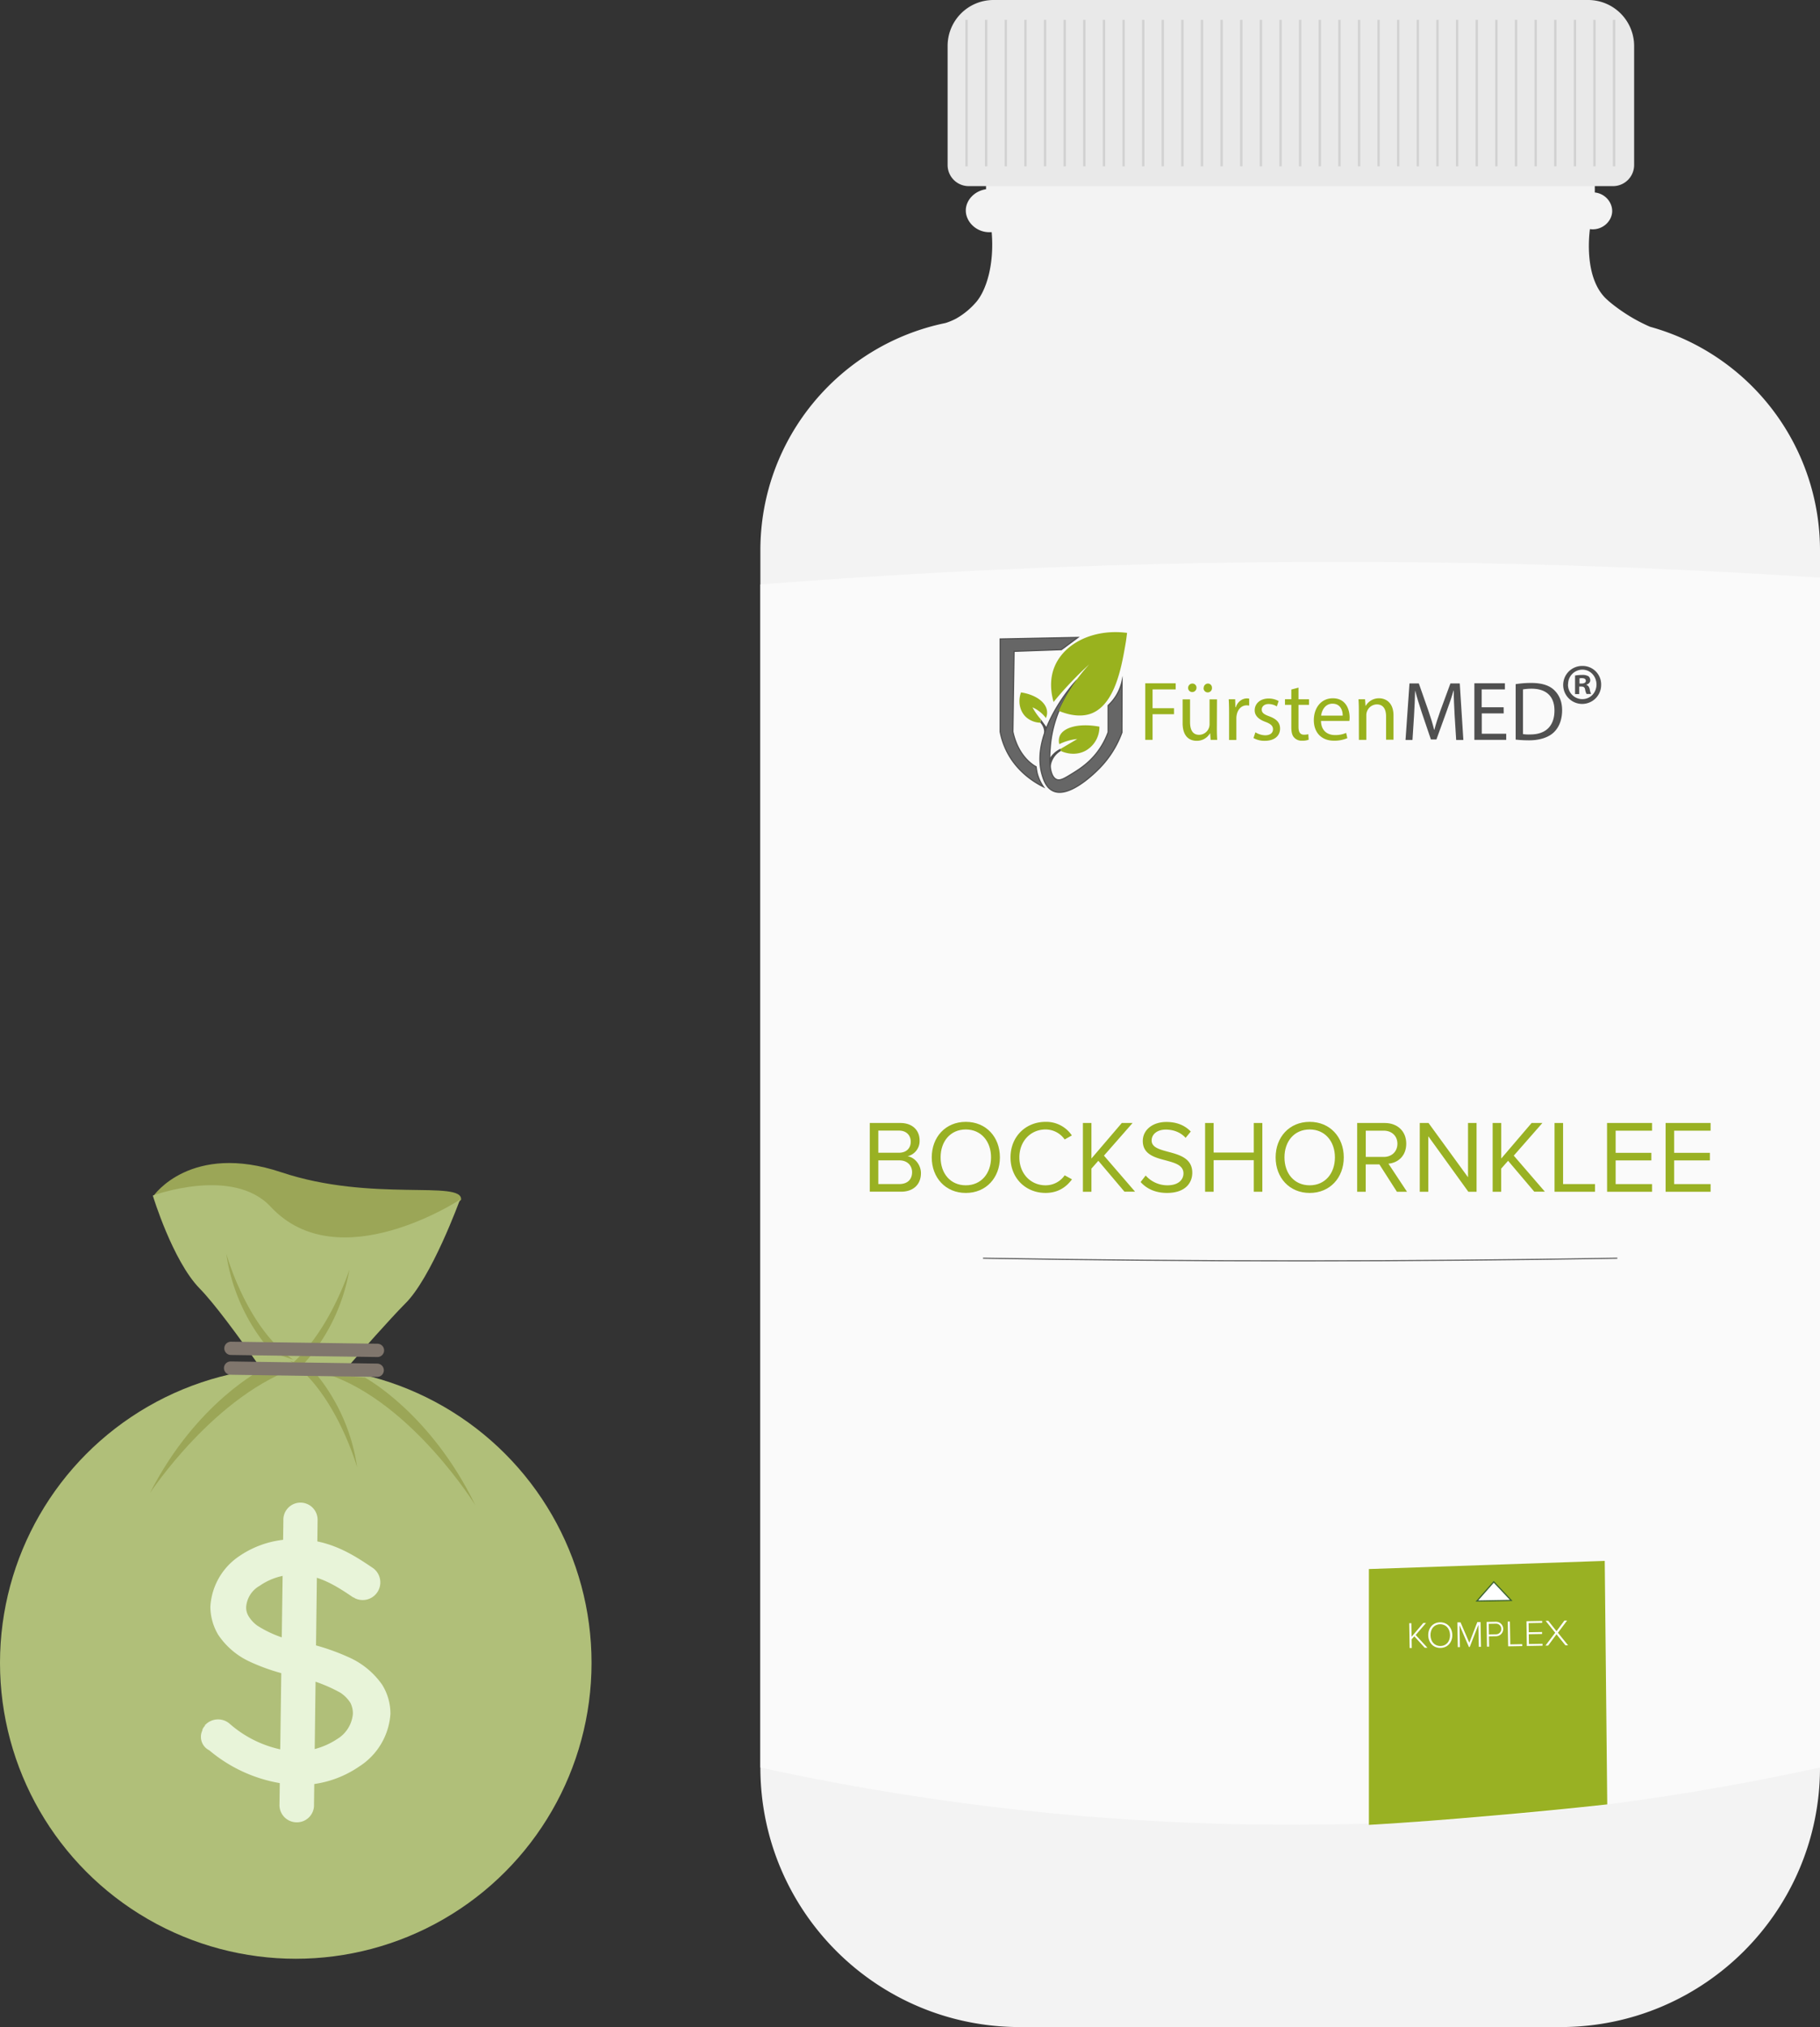 <svg xmlns="http://www.w3.org/2000/svg" viewBox="0 0 1520.26 1692.4"><rect x="0" y="0" width="1520.26" height="1692.4" fill="#333333" stroke="none"/><defs><style>.cls-1{fill:#f3f3f3;}.cls-2{fill:#fafafa;}.cls-3{fill:#666;stroke:#505050;}.cls-10,.cls-15,.cls-3,.cls-7,.cls-8{stroke-miterlimit:10;}.cls-4{fill:#505050;}.cls-5{fill:#99b21e;}.cls-6{fill:#99b123;}.cls-11,.cls-7{fill:#fff;}.cls-7{stroke:#3b6331;}.cls-10,.cls-15,.cls-8{fill:none;}.cls-8{stroke:#666;}.cls-9{fill:#e9e9e9;}.cls-10{stroke:#000;stroke-width:2px;opacity:0.1;isolation:isolate;}.cls-12{fill:#9ba657;}.cls-13{fill:#b0bf79;}.cls-14{fill:#e8f4d9;}.cls-15{stroke:#80766d;stroke-linecap:round;stroke-width:11.1px;}</style></defs><g id="Ebene_2" data-name="Ebene 2"><g id="Ebene_1-2" data-name="Ebene 1"><g id="Ebene_2-2" data-name="Ebene 2"><g id="Ebene_1-2-2" data-name="Ebene 1-2"><path class="cls-1" d="M1378.25,272.8h0a144.1,144.1,0,0,1-14.1-7.1c-10.2-5.9-19.2-12.9-23.3-17-17.4-17.7-13.5-51.7-12.8-57.4,9.6,1.4,18.1-5.8,18.6-14.4.4-7.8-5.8-15.3-14.5-16.2V66.2H823.65V158c-9.7,1.4-16.7,9.1-16.9,17.3-.3,10,9.4,19.6,21.6,18.5,2.3,26.6-4.3,48-12.6,58a63.51,63.51,0,0,1-17.1,14.2,53.22,53.22,0,0,1-8.9,3.7h0c-88.2,18.1-154.6,96.2-154.6,189.8V1475.7c0,119.7,97,216.7,216.7,216.7h451.71c119.7,0,216.7-97,216.7-216.7V459.5A193.68,193.68,0,0,0,1378.25,272.8Z"/><path class="cls-2" d="M635.15,488c140.4-11,290.9-18,450.5-18.8,153.6-.8,298.8,4.2,434.6,13.1v993.4a2067.4,2067.4,0,0,1-442.1,47.8,2074.35,2074.35,0,0,1-443-47.8Z"/><path class="cls-3" d="M835.45,610.9V533.5l64.9-1.3-13.79,10.2-39.5,1.4-1,67.1c1.6,7.4,5.6,19.2,16,27.1a23.8,23.8,0,0,0,3.4,2.2,49,49,0,0,0,.9,5.4,36.07,36.07,0,0,0,5.2,11.3c-7-3.5-22.6-12.6-31.2-30.9A61.77,61.77,0,0,1,835.45,610.9Z"/><path class="cls-3" d="M882.56,650.8c3.1,1.3,6.6-.9,13.6-5.2,6.1-3.8,16.4-10.2,24.2-23.2a63.49,63.49,0,0,0,5.3-11.1V589a39,39,0,0,0,11.6-20.2c0,14.2-.1,28.4-.1,42.7a83.71,83.71,0,0,1-19.4,30.5c-3.4,3.4-24.8,24.7-38.2,18.3-6-2.8-8.1-10.1-9.2-13.9-10.1-36.3,28.7-78.5,29-78.3s-19.8,22.3-22.1,56.1C876.85,629.1,875.25,647.7,882.56,650.8Z"/><path class="cls-4" d="M877.56,642.5a17.26,17.26,0,0,1,8.59-15.5l-.4-1.9a26.06,26.06,0,0,0-4.1,2.6,24.24,24.24,0,0,0-5,5.6"/><path class="cls-5" d="M886.15,627c1,.5,10.6,5,20.4-.1a22.63,22.63,0,0,0,11.8-20.2c-16.8-3.1-30.1.4-33.2,7.9a11,11,0,0,0-.3,6.7,43.67,43.67,0,0,1,15-4.3L886,625.2"/><path class="cls-5" d="M884.35,593.5c15.2,6.3,24.4,3.4,28,1.9,19.1-8.1,24.4-38.4,27.6-56.6.8-4.4,1.2-8,1.5-10.4-27.7-3.6-52.1,8.4-60.4,27.8-5.1,12-2.7,23.8-1,29.9,4.8-5.9,10.2-12,16.3-18.3,4.6-4.8,9.1-9.1,13.5-13.1a142.29,142.29,0,0,0-25.5,38.8Z"/><path class="cls-4" d="M872.05,613.4a11.86,11.86,0,0,0-3-10c.1-.9.3-1.8.4-2.8l4.8,6.6"/><path class="cls-5" d="M869.05,603.4a18.57,18.57,0,0,1-12.1-4.8c-5.2-4.9-6.8-13-4.1-20.5,12,1.8,20.7,8,21.7,15.3a10.67,10.67,0,0,1-.9,6.1,27.11,27.11,0,0,0-6.4-6.2,22.91,22.91,0,0,0-4.8-2.7,52.53,52.53,0,0,0,7,10C869.35,601.6,869.15,602.5,869.05,603.4Z"/><path class="cls-6" d="M1143.45,1523.6V1310l197-6.8,2.1,203.3q-47.7,5.25-97.5,9.5Q1193.3,1520.65,1143.45,1523.6Z"/><polygon class="cls-7" points="1247.75 1320.7 1233.65 1336.7 1262.35 1336.2 1247.75 1320.7"/><path class="cls-5" d="M956.65,570.5h25.4v5.1h-19.3v15.7h17.9v5h-17.9v21.4h-6.1Z"/><path class="cls-5" d="M1016.45,608.5c0,3.5.1,6.6.3,9.2h-5.5l-.4-5.5h-.1a12.59,12.59,0,0,1-11.2,6.3c-5.3,0-11.7-2.9-11.7-14.8V583.9h6.2v18.8c0,6.4,2,10.8,7.6,10.8a8.79,8.79,0,0,0,8.7-8.8V583.9h6.2Zm-24-34.2a3.59,3.59,0,0,1,3.58-3.6h0a3.37,3.37,0,0,1,3.4,3.34h0v.16a3.56,3.56,0,0,1-3.4,3.6h-.1a3.42,3.42,0,0,1-3.5-3.34h0Zm13,0a3.62,3.62,0,0,1,3.5-3.6h0a3.37,3.37,0,0,1,3.4,3.34h0v.16a3.52,3.52,0,1,1-7,.75v-.35A.41.41,0,0,0,1005.45,574.3Z"/><path class="cls-5" d="M1026.65,594.4c0-4-.1-7.4-.3-10.6h5.4l.2,6.7h.3c1.5-4.5,5.2-7.4,9.4-7.4a11,11,0,0,1,1.8.2v5.8a14.92,14.92,0,0,0-2.1-.2c-4.3,0-7.4,3.3-8.3,7.9a14.13,14.13,0,0,0-.3,2.9v18.1h-6.1Z"/><path class="cls-5" d="M1048.65,611.4a16.36,16.36,0,0,0,8.1,2.5c4.5,0,6.6-2.2,6.6-5s-1.8-4.5-6.3-6.2c-6.1-2.2-9-5.5-9-9.6,0-5.5,4.4-9.9,11.7-9.9a17.09,17.09,0,0,1,8.3,2.1l-1.5,4.5a13.16,13.16,0,0,0-6.9-2c-3.6,0-5.7,2.1-5.7,4.6,0,2.8,2,4.1,6.4,5.7,5.9,2.2,8.9,5.2,8.9,10.2,0,6-4.6,10.2-12.7,10.2a18.52,18.52,0,0,1-9.5-2.3Z"/><path class="cls-5" d="M1084.65,574.1v9.7h8.8v4.7h-8.8v18.3c0,4.2,1.2,6.6,4.6,6.6a14.56,14.56,0,0,0,3.6-.4l.3,4.6a14.72,14.72,0,0,1-5.5.8,8.2,8.2,0,0,1-6.6-2.6c-1.8-1.8-2.4-4.8-2.4-8.8V588.5h-5.3v-4.7h5.3v-8.1Z"/><path class="cls-5" d="M1103.45,601.9c.1,8.3,5.5,11.8,11.6,11.8a21.89,21.89,0,0,0,9.4-1.8l1,4.4a27.38,27.38,0,0,1-11.3,2.1c-10.4,0-16.7-6.9-16.7-17.1s6-18.3,15.9-18.3c11.1,0,14,9.7,14,16,0,1-.09,1.94-.2,2.9Zm18.1-4.4c.1-3.9-1.6-10-8.5-10-6.2,0-9,5.7-9.5,10Z"/><path class="cls-5" d="M1135.05,593c0-3.5-.1-6.4-.3-9.2h5.5l.4,5.6h.1A12.71,12.71,0,0,1,1152,583c4.7,0,12,2.8,12,14.4v20.2h-6.2V598.1c0-5.5-2-10-7.8-10a9,9,0,0,0-8.7,9.2v20.4h-6.2Z"/><path class="cls-4" d="M1215.05,597c-.3-6.6-.8-14.5-.7-20.4h-.2c-1.6,5.5-3.6,11.4-6,17.9l-8.3,22.9h-4.6l-7.6-22.4c-2.2-6.7-4.1-12.7-5.5-18.3h-.1c-.1,5.9-.5,13.8-.9,20.9l-1.3,20.2h-5.8l3.3-47.2h7.8l8,22.8c2,5.8,3.6,11,4.8,15.9h.2c1.2-4.8,2.9-9.9,5-15.9l8.4-22.8h7.8l3,47.2h-6Z"/><path class="cls-4" d="M1256.05,595.6h-18.3v17h20.4v5.1h-26.59V570.5h25.5v5.1h-19.4v14.9H1256Z"/><path class="cls-4" d="M1266.05,571.2a80.7,80.7,0,0,1,13-1c8.8,0,15,2,19.1,5.9s6.7,9.3,6.7,16.9-2.4,14-6.8,18.3-11.7,6.8-20.9,6.8a102.78,102.78,0,0,1-11.1-.6Zm6.1,41.7a32.1,32.1,0,0,0,6.2.3c13,0,20.1-7.3,20.1-20,0-11.2-6.2-18.2-19.2-18.2a42.18,42.18,0,0,0-7.1.6Z"/><path class="cls-4" d="M1337.45,571.4a15.86,15.86,0,1,1-16.31-15.4h.52a15.47,15.47,0,0,1,15.8,15.09v.31Zm-27.7,0a12,12,0,0,0,11.6,12.3h.4c6.8,0,11.8-5.5,11.8-12.2s-5-12.4-11.8-12.4a12,12,0,0,0-11.9,12.1h0c-.1,0-.1.1-.1.2Zm9.5,8.1h-3.6V564a38.82,38.82,0,0,1,5.9-.5,10,10,0,0,1,5.3,1.1,4.37,4.37,0,0,1,1.5,3.4c0,1.7-1.3,3-3.2,3.6v.2c1.5.6,2.3,1.7,2.8,3.8a14.4,14.4,0,0,0,1.1,3.8h-3.8a12.75,12.75,0,0,1-1.2-3.8c-.3-1.7-1.2-2.4-3.2-2.4h-1.7v6.3Zm.1-8.8h1.7c2,0,3.6-.7,3.6-2.2s-1-2.3-3.3-2.3a6.7,6.7,0,0,0-2,.2Z"/><path class="cls-8" d="M821.15,1050.5q133.5,2.25,267,2.2,131.4,0,262.8-2.2"/><path class="cls-9" d="M829.85,0h496.71A38.42,38.42,0,0,1,1365,38.4v99.4a17.65,17.65,0,0,1-17.7,17.6H809.15a17.63,17.63,0,0,1-17.6-17.6V38.4A38.31,38.31,0,0,1,829.79,0h.06Z"/><line class="cls-10" x1="1348.25" y1="16.6" x2="1348.25" y2="138.9"/><line class="cls-10" x1="1331.85" y1="16.6" x2="1331.85" y2="138.9"/><line class="cls-10" x1="1315.55" y1="16.6" x2="1315.55" y2="138.9"/><line class="cls-10" x1="1299.15" y1="16.6" x2="1299.15" y2="138.9"/><line class="cls-10" x1="1282.75" y1="16.6" x2="1282.75" y2="138.9"/><line class="cls-10" x1="1266.35" y1="16.6" x2="1266.35" y2="138.9"/><line class="cls-10" x1="1249.95" y1="16.6" x2="1249.95" y2="138.9"/><line class="cls-10" x1="1233.55" y1="16.6" x2="1233.55" y2="138.9"/><line class="cls-10" x1="1217.15" y1="16.6" x2="1217.15" y2="138.9"/><line class="cls-10" x1="1200.75" y1="16.6" x2="1200.75" y2="138.9"/><line class="cls-10" x1="1184.35" y1="16.6" x2="1184.35" y2="138.9"/><line class="cls-10" x1="1167.95" y1="16.6" x2="1167.95" y2="138.9"/><line class="cls-10" x1="1151.55" y1="16.6" x2="1151.55" y2="138.9"/><line class="cls-10" x1="1135.25" y1="16.6" x2="1135.25" y2="138.9"/><line class="cls-10" x1="1118.85" y1="16.6" x2="1118.85" y2="138.9"/><line class="cls-10" x1="1102.45" y1="16.6" x2="1102.45" y2="138.9"/><line class="cls-10" x1="1086.05" y1="16.6" x2="1086.05" y2="138.9"/><line class="cls-10" x1="1069.65" y1="16.6" x2="1069.65" y2="138.9"/><line class="cls-10" x1="1053.25" y1="16.6" x2="1053.25" y2="138.9"/><line class="cls-10" x1="1036.85" y1="16.6" x2="1036.85" y2="138.9"/><line class="cls-10" x1="1020.45" y1="16.6" x2="1020.45" y2="138.9"/><line class="cls-10" x1="1004.05" y1="16.6" x2="1004.05" y2="138.9"/><line class="cls-10" x1="987.65" y1="16.6" x2="987.65" y2="138.9"/><line class="cls-10" x1="971.25" y1="16.6" x2="971.25" y2="138.9"/><line class="cls-10" x1="954.95" y1="16.6" x2="954.95" y2="138.9"/><line class="cls-10" x1="938.55" y1="16.6" x2="938.55" y2="138.9"/><line class="cls-10" x1="922.15" y1="16.6" x2="922.15" y2="138.9"/><line class="cls-10" x1="905.75" y1="16.6" x2="905.75" y2="138.9"/><line class="cls-10" x1="889.35" y1="16.6" x2="889.35" y2="138.9"/><line class="cls-10" x1="872.95" y1="16.6" x2="872.95" y2="138.9"/><line class="cls-10" x1="856.55" y1="16.6" x2="856.55" y2="138.9"/><line class="cls-10" x1="840.15" y1="16.6" x2="840.15" y2="138.9"/><line class="cls-10" x1="823.75" y1="16.6" x2="823.75" y2="138.9"/><line class="cls-10" x1="807.35" y1="16.6" x2="807.35" y2="138.9"/><path class="cls-6" d="M726.53,937.59h25.54c10,0,16.08,6,16.08,14.62a13.06,13.06,0,0,1-10.06,13.15c6.1.95,11.18,7.23,11.18,14.11,0,9.2-6.11,15.48-16.6,15.48H726.53Zm24.34,24.85c6.44,0,9.88-4,9.88-9.2s-3.44-9.29-9.88-9.29h-17.2v18.49Zm.34,26.14c6.71,0,10.66-3.78,10.66-9.89,0-5.24-3.61-9.89-10.66-9.89H733.67v19.78Z"/><path class="cls-6" d="M806.76,936.64c17,0,28.47,12.73,28.47,29.67S823.71,996,806.76,996s-28.46-12.73-28.46-29.67S789.74,936.64,806.76,936.64Zm0,6.36c-12.89,0-21.06,9.89-21.06,23.31s8.17,23.31,21.06,23.31,21.07-10,21.07-23.31S819.58,943,806.76,943Z"/><path class="cls-6" d="M844.09,966.31c0-17.63,13-29.67,29.24-29.67a25.78,25.78,0,0,1,22,11.35l-6,3.36a19.46,19.46,0,0,0-16-8.35c-12.3,0-21.84,9.64-21.84,23.31s9.54,23.31,21.84,23.31a19.23,19.23,0,0,0,16-8.35l6.11,3.36c-4.82,6.53-11.7,11.35-22.1,11.35C857.08,996,844.09,983.94,844.09,966.31Z"/><path class="cls-6" d="M917.45,969.15l-5.77,6.53V995h-7.13V937.59h7.13v29.67l25.37-29.67h9l-23.91,27.26,26,30.1h-8.86Z"/><path class="cls-6" d="M957,981.45a24.23,24.23,0,0,0,18.06,8.17c10.23,0,13.5-5.51,13.5-9.89,0-6.88-7-8.78-14.54-10.84-9.2-2.41-19.43-5-19.43-16.25,0-9.46,8.43-15.91,19.69-15.91,8.77,0,15.57,2.92,20.38,8l-4.3,5.25c-4.3-4.73-10.32-6.88-16.59-6.88-6.88,0-11.79,3.7-11.79,9.12,0,5.76,6.63,7.48,13.94,9.46,9.37,2.49,20,5.41,20,17.45,0,8.35-5.67,16.86-21.15,16.86-10,0-17.29-3.78-22-9.12Z"/><path class="cls-6" d="M1047.3,968.63h-33.53V995h-7.14V937.59h7.14v24.68h33.53V937.59h7.14V995h-7.14Z"/><path class="cls-6" d="M1094,936.64c16.94,0,28.47,12.73,28.47,29.67S1110.94,996,1094,996s-28.46-12.73-28.46-29.67S1077,936.64,1094,936.64Zm0,6.36c-12.9,0-21.07,9.89-21.07,23.31s8.17,23.31,21.07,23.31,21.07-10,21.07-23.31S1106.82,943,1094,943Z"/><path class="cls-6" d="M1152.22,972.16h-11.43V995h-7.14V937.59h23c10.49,0,18,6.7,18,17.28,0,10.32-7,16-14.88,16.69l15.5,23.44h-8.43Zm3.62-28.16h-15v21.93h15c6.79,0,11.43-4.56,11.43-11S1162.63,944,1155.84,944Z"/><path class="cls-6" d="M1193.07,948.68V995h-7.13V937.59h7.31l33,45.32V937.59h7.14V995h-6.88Z"/><path class="cls-6" d="M1259.72,969.15l-5.76,6.53V995h-7.14V937.59H1254v29.67l25.37-29.67h9l-23.91,27.26,26,30.1h-8.86Z"/><path class="cls-6" d="M1298.51,937.59h7.14v51h26.66V995h-33.8Z"/><path class="cls-6" d="M1342.37,937.59H1380V944h-30.44v18.49h29.84v6.36h-29.84v19.78H1380V995h-37.58Z"/><path class="cls-6" d="M1391.3,937.59h37.58V944h-30.44v18.49h29.84v6.36h-29.84v19.78h30.44V995H1391.3Z"/><path class="cls-11" d="M1181.39,1366.14l-2.25,2.55.12,7.23h-1.76l-.37-20.68h1.77l.2,11.31,9.78-11.48h2.27l-8.63,10,9.82,10.65h-2.26Z"/><path class="cls-11" d="M1202.89,1354.48c6-.11,10.12,4.47,10.23,10.52s-3.81,10.76-9.86,10.87-10.12-4.48-10.23-10.52S1196.81,1354.59,1202.89,1354.48Zm0,1.61c-5,.09-8.12,4-8,9.23s3.32,9,8.34,8.94,8.12-4,8-9.23-3.35-9-8.31-8.94Z"/><path class="cls-11" d="M1234.89,1356.59l-7.21,18.48H1227l-7.85-18.21.32,18.35h-1.76l-.37-20.68H1220l7.34,17,6.7-17.26h2.67l.36,20.68h-1.8Z"/><path class="cls-11" d="M1241.76,1354.14l7.75-.13a6,6,0,1,1,.21,12.09h0l-6,.1.15,8.59h-1.77Zm7.59,1.48-5.8.1.16,8.87,5.8-.1a4.44,4.44,0,0,0,.23-8.88Z"/><path class="cls-11" d="M1259.46,1353.83h1.76l.34,19.07,10-.18v1.61l-11.78.21Z"/><path class="cls-11" d="M1275.08,1353.56l13.11-.23v1.61l-11.34.2.13,7.66,11.13-.2v1.62l-11.13.19.14,8.19,11.35-.2V1374l-13.11.23Z"/><path class="cls-11" d="M1300.15,1364.47l-7,9.46h-2.23l8.15-10.75-8-9.94h2.26l6.85,8.66,6.58-8.89H1309l-7.67,10.18,8.5,10.49h-2.21Z"/></g></g><path class="cls-12" d="M128.39,998.24s31-44.76,106.64-19.49,152,6.08,150.1,23l-92.59,82.45Z"/><path class="cls-13" d="M249.4,1188.52s-57.94-87.68-82.61-112.74c-22.68-23.21-39.15-77.59-39.15-77.59s66.66-24.67,98.41,9.28c56.69,61,158.16-5.86,158.16-5.86s-23.94,66-46.35,87.37C313.29,1114,249.4,1188.52,249.4,1188.52Z"/><circle class="cls-13" cx="247.06" cy="1388.32" r="247.06"/><path class="cls-12" d="M220.14,1142.56s-56.07,27.77-94.88,104c0,0,54.91-83.42,125.71-105.9Z"/><path class="cls-12" d="M304.86,1150.16s54.89,29.48,92.23,106.64c0,0-52.47-85-122.49-109.15Z"/><path class="cls-12" d="M260.19,1142.56a158.57,158.57,0,0,1,38.12,82.53s-17.56-62-56-88.84Z"/><path class="cls-12" d="M227,1129a158.7,158.7,0,0,1-38-82.43s16.89,62,56,88.66Z"/><path class="cls-12" d="M251.4,1141.21a157.35,157.35,0,0,0,40.48-81.35s-19.38,61.56-58.78,86.87Z"/><path class="cls-14" d="M171,1440.59a14.83,14.83,0,0,1,20.42-1.8,94.67,94.67,0,0,0,54.18,23.55,63,63,0,0,0,36.15-10.48,27.25,27.25,0,0,0,13-20.77,19.37,19.37,0,0,0-2-9.28,28.24,28.24,0,0,0-8.44-8.56,126,126,0,0,0-39.18-13.9h0a167.18,167.18,0,0,1-36.59-12.06,63.68,63.68,0,0,1-26.42-22.64,46.46,46.46,0,0,1-6.4-23.19,54.59,54.59,0,0,1,23.36-41.69,81.14,81.14,0,0,1,50-14.6c27.77.5,47.41,13.91,62,23.68a14.74,14.74,0,0,1-14.78,25.45h0c-.28-.31-.52-.31-.75-.58h-.48c-14.78-10.09-28.82-18.73-46.11-19a51.93,51.93,0,0,0-32.07,9.28,22.15,22.15,0,0,0-11.27,17.77,13.86,13.86,0,0,0,2.08,7.68,26.87,26.87,0,0,0,7.36,7.88,94.38,94.38,0,0,0,35.61,13.49h.79a181.29,181.29,0,0,1,38.91,12.42,67.39,67.39,0,0,1,28.83,23.31,45.76,45.76,0,0,1,6.93,24.38,56.54,56.54,0,0,1-26.06,43.92,88.16,88.16,0,0,1-52.45,15.48,124,124,0,0,1-72.82-29,12.52,12.52,0,0,1-5.77-16.59h0v-.52a8.38,8.38,0,0,1,2.22-3.34Z"/><path class="cls-14" d="M247.36,1521.45a14.42,14.42,0,0,1-13.92-13.91l3.26-238a14.3,14.3,0,1,1,28.58-1c0,.23,0,.47,0,.71v.75h0l-3,238A14.28,14.28,0,0,1,247.36,1521.45Z"/><line class="cls-15" x1="192.89" y1="1125.73" x2="315.3" y2="1127.44"/><line class="cls-15" x1="192.62" y1="1142.23" x2="315.08" y2="1144.03"/></g></g></svg>
